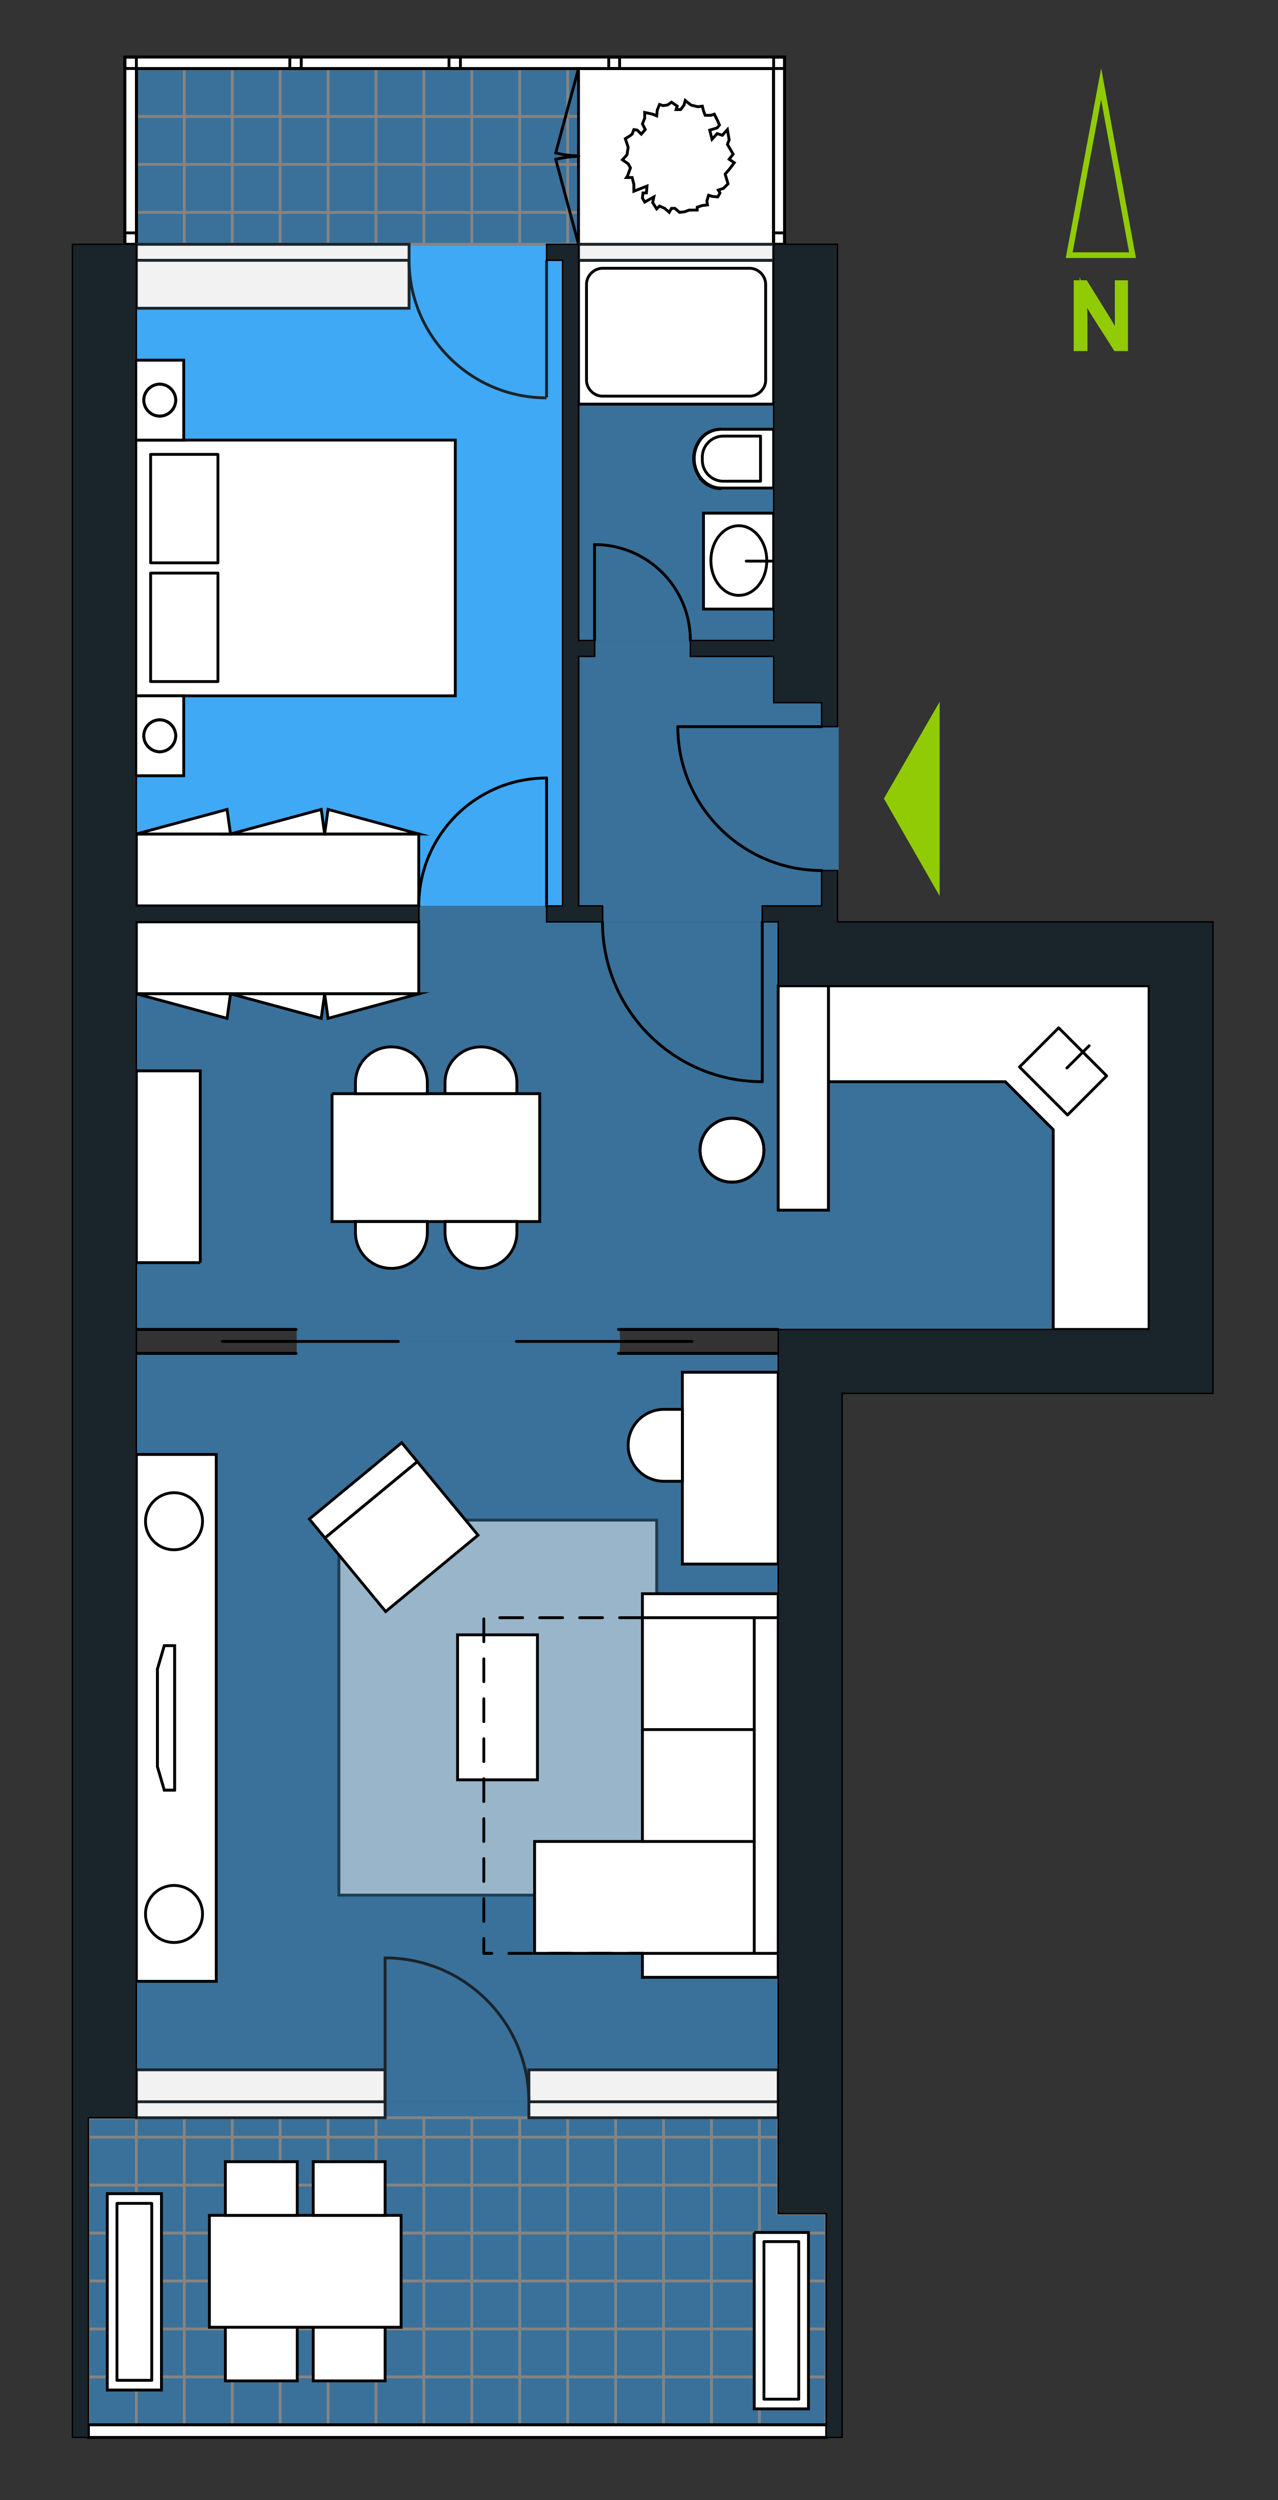 <?xml version="1.0" encoding="utf-8"?>
<!-- Generator: Adobe Illustrator 17.1.0, SVG Export Plug-In . SVG Version: 6.00 Build 0)  -->
<!DOCTYPE svg PUBLIC "-//W3C//DTD SVG 1.1//EN" "http://www.w3.org/Graphics/SVG/1.1/DTD/svg11.dtd">
<svg version="1.1" xmlns="http://www.w3.org/2000/svg" xmlns:xlink="http://www.w3.org/1999/xlink" x="0px" y="0px"
	 viewBox="0 0 224 438" enable-background="new 0 0 224 438" xml:space="preserve">
<rect x="0" y="0" width="224" height="438" fill="#333333" stroke="none"/>
<g id="siva_podloga" display="none">
	<polygon display="inline" fill-rule="evenodd" clip-rule="evenodd" fill="#848484" points="12.7,427 12.7,42.8 21.9,42.8 21.9,10 
		137.5,10 137.5,42.8 146.8,42.8 146.8,161.5 212.6,161.5 212.6,244.1 147.6,244.1 146.8,427 	"/>
</g>
<g id="ulaz_i_sjever">
	<g id="LWPOLYLINE_38_">
		<polygon fill="#91CB05" stroke="#91CB05" stroke-miterlimit="10" points="164.2,124.8 155.5,139.9 164.2,155.1 		"/>
	</g>
	<g>
		<g id="LWPOLYLINE_45_">
			<polygon fill="none" stroke="#91CB05" stroke-miterlimit="10" points="198.5,44.7 193,14.7 187.4,44.7 			"/>
		</g>
		<g>
			<path fill="#91CB05" stroke="#91CB05" stroke-miterlimit="10" d="M197.2,49.6V61h-1.6l-3.7-5.8c-0.8-1.3-1.5-2.5-2-3.7l0,0
				c0.1,1.5,0.2,2.9,0.2,4.7V61h-1.4V49.6h1.5l3.6,5.8c0.8,1.3,1.6,2.6,2.1,3.8l0.1,0c-0.1-1.4-0.1-2.8-0.1-4.7v-4.9H197.2z"/>
		</g>
	</g>
</g>
<g id="enterance1-h_1_" opacity="0.53">
	<polygon fill-rule="evenodd" clip-rule="evenodd" fill="#3FA9F5" points="101.6,158.7 101.6,115 104.4,115 104.4,112.2 
		121.2,112.2 121.2,115 135.8,115 135.8,123.1 144.2,123.1 144.2,127.3 147,127.3 147,152.5 144.2,152.5 144.2,158.7 133.8,158.7 
		133.8,161.5 105.8,161.5 105.8,158.7 	"/>
</g>
<g id="kitchen1-h" opacity="0.53">
	<polygon fill-rule="evenodd" clip-rule="evenodd" fill="#3FA9F5" points="96,161.5 136.6,161.5 136.6,172.7 201.6,172.7 
		201.6,232.9 136.6,232.9 108.6,232.9 108.7,235 52,235 52,232.9 24,232.9 24,161.5 73.6,161.5 73.6,158.7 96,158.7 	"/>
</g>
<g id="corridor1-h" opacity="0.53">
</g>
<g id="room1-h">
	<polygon fill-rule="evenodd" clip-rule="evenodd" fill="#3FA9F5" points="24,158.7 24,54 71.9,54 71.9,42.8 96,42.8 96,45.6 
		98.8,45.6 98.8,158.7 	"/>
</g>
<g id="bathroom1-h" opacity="0.53">
	<rect x="101.6" y="45.6" fill-rule="evenodd" clip-rule="evenodd" fill="#3FA9F5" width="34.2" height="66.6"/>
</g>
<g id="livingroom1-h" opacity="0.53">
	<polygon fill-rule="evenodd" clip-rule="evenodd" fill="#3FA9F5" points="24,237.1 24,362.6 67.7,362.6 67.7,368.2 92.9,368.2 
		92.9,362.6 136.6,362.6 136.6,237.1 108.6,237.1 108.7,235 52,235 52,237.1 	"/>
</g>
<g id="balcony1-h" opacity="0.53">
	<rect x="24" y="12" fill-rule="evenodd" clip-rule="evenodd" fill="#3FA9F5" width="111.7" height="30.8"/>
</g>
<g id="diningroom1-h" opacity="0.53">
</g>
<g id="terrace1-h" opacity="0.53">
	<polygon fill-rule="evenodd" clip-rule="evenodd" fill="#3FA9F5" points="136.6,371 136.6,387.8 144.8,387.8 144.8,424.8 
		15.6,424.8 15.6,371 67.7,371 67.7,368.2 92.9,368.2 92.9,371 	"/>
</g>
<g id="bathroom2-h" opacity="0.53">
</g>
<g id="room2-h" opacity="0.53">
</g>
<g id="workroom1-h" opacity="0.53">
</g>
<g id="tepih" opacity="0.48">
	<rect x="59.4" y="266.3" fill="#FFFFFF" stroke="#000000" stroke-width="0.5" stroke-miterlimit="10" width="55.7" height="65.7"/>
</g>
<g id="plocice">
	<g id="LWPOLYLINE_831_">
		
			<polygon fill="none" stroke="#848484" stroke-width="0.5" stroke-linecap="round" stroke-linejoin="round" stroke-miterlimit="10" points="
			15.5,371 15.5,424.8 144.8,424.8 144.8,387.8 136.4,387.8 136.4,371 		"/>
	</g>
	<g id="LWPOLYLINE_830_">
		
			<rect x="23.9" y="12" fill="none" stroke="#848484" stroke-width="0.5" stroke-linecap="round" stroke-linejoin="round" stroke-miterlimit="10" width="111.7" height="30.8"/>
	</g>
	<g id="LINE_566_">
		
			<line fill="none" stroke="#848484" stroke-width="0.5" stroke-linecap="round" stroke-linejoin="round" stroke-miterlimit="10" x1="23.9" y1="12" x2="23.9" y2="42.8"/>
	</g>
	<g id="LINE_565_">
		
			<line fill="none" stroke="#848484" stroke-width="0.5" stroke-linecap="round" stroke-linejoin="round" stroke-miterlimit="10" x1="32.3" y1="12" x2="32.3" y2="42.8"/>
	</g>
	<g id="LINE_564_">
		
			<line fill="none" stroke="#848484" stroke-width="0.5" stroke-linecap="round" stroke-linejoin="round" stroke-miterlimit="10" x1="40.7" y1="12" x2="40.7" y2="42.8"/>
	</g>
	<g id="LINE_563_">
		
			<line fill="none" stroke="#848484" stroke-width="0.5" stroke-linecap="round" stroke-linejoin="round" stroke-miterlimit="10" x1="49.1" y1="12" x2="49.1" y2="42.8"/>
	</g>
	<g id="LINE_562_">
		
			<line fill="none" stroke="#848484" stroke-width="0.5" stroke-linecap="round" stroke-linejoin="round" stroke-miterlimit="10" x1="57.5" y1="12" x2="57.5" y2="42.8"/>
	</g>
	<g id="LINE_561_">
		
			<line fill="none" stroke="#848484" stroke-width="0.5" stroke-linecap="round" stroke-linejoin="round" stroke-miterlimit="10" x1="65.9" y1="12" x2="65.9" y2="42.8"/>
	</g>
	<g id="LINE_560_">
		
			<line fill="none" stroke="#848484" stroke-width="0.5" stroke-linecap="round" stroke-linejoin="round" stroke-miterlimit="10" x1="74.3" y1="12" x2="74.3" y2="42.8"/>
	</g>
	<g id="LINE_559_">
		
			<line fill="none" stroke="#848484" stroke-width="0.5" stroke-linecap="round" stroke-linejoin="round" stroke-miterlimit="10" x1="82.7" y1="12" x2="82.7" y2="42.8"/>
	</g>
	<g id="LINE_558_">
		
			<line fill="none" stroke="#848484" stroke-width="0.5" stroke-linecap="round" stroke-linejoin="round" stroke-miterlimit="10" x1="91.1" y1="12" x2="91.1" y2="42.8"/>
	</g>
	<g id="LINE_557_">
		
			<line fill="none" stroke="#848484" stroke-width="0.5" stroke-linecap="round" stroke-linejoin="round" stroke-miterlimit="10" x1="99.5" y1="12" x2="99.5" y2="42.8"/>
	</g>
	<g id="LINE_556_">
		
			<line fill="none" stroke="#848484" stroke-width="0.5" stroke-linecap="round" stroke-linejoin="round" stroke-miterlimit="10" x1="107.9" y1="12" x2="107.9" y2="42.8"/>
	</g>
	<g id="LINE_555_">
		
			<line fill="none" stroke="#848484" stroke-width="0.5" stroke-linecap="round" stroke-linejoin="round" stroke-miterlimit="10" x1="116.3" y1="12" x2="116.3" y2="42.8"/>
	</g>
	<g id="LINE_554_">
		
			<line fill="none" stroke="#848484" stroke-width="0.5" stroke-linecap="round" stroke-linejoin="round" stroke-miterlimit="10" x1="124.7" y1="12" x2="124.7" y2="42.8"/>
	</g>
	<g id="LINE_553_">
		
			<line fill="none" stroke="#848484" stroke-width="0.5" stroke-linecap="round" stroke-linejoin="round" stroke-miterlimit="10" x1="133.1" y1="12" x2="133.1" y2="42.8"/>
	</g>
	<g id="LINE_552_">
		
			<line fill="none" stroke="#848484" stroke-width="0.5" stroke-linecap="round" stroke-linejoin="round" stroke-miterlimit="10" x1="23.9" y1="20.4" x2="135.6" y2="20.4"/>
	</g>
	<g id="LINE_551_">
		
			<line fill="none" stroke="#848484" stroke-width="0.5" stroke-linecap="round" stroke-linejoin="round" stroke-miterlimit="10" x1="23.9" y1="28.8" x2="135.6" y2="28.8"/>
	</g>
	<g id="LINE_550_">
		
			<line fill="none" stroke="#848484" stroke-width="0.5" stroke-linecap="round" stroke-linejoin="round" stroke-miterlimit="10" x1="23.9" y1="37.2" x2="135.6" y2="37.2"/>
	</g>
	<g id="LINE_549_">
		
			<line fill="none" stroke="#848484" stroke-width="0.5" stroke-linecap="round" stroke-linejoin="round" stroke-miterlimit="10" x1="15.5" y1="374.4" x2="136.4" y2="374.4"/>
	</g>
	<g id="LINE_548_">
		
			<line fill="none" stroke="#848484" stroke-width="0.5" stroke-linecap="round" stroke-linejoin="round" stroke-miterlimit="10" x1="15.5" y1="382.8" x2="136.4" y2="382.8"/>
	</g>
	<g id="LINE_547_">
		
			<line fill="none" stroke="#848484" stroke-width="0.5" stroke-linecap="round" stroke-linejoin="round" stroke-miterlimit="10" x1="15.5" y1="391.2" x2="144.8" y2="391.2"/>
	</g>
	<g id="LINE_546_">
		
			<line fill="none" stroke="#848484" stroke-width="0.5" stroke-linecap="round" stroke-linejoin="round" stroke-miterlimit="10" x1="15.5" y1="399.6" x2="144.8" y2="399.6"/>
	</g>
	<g id="LINE_545_">
		
			<line fill="none" stroke="#848484" stroke-width="0.5" stroke-linecap="round" stroke-linejoin="round" stroke-miterlimit="10" x1="15.5" y1="408" x2="144.8" y2="408"/>
	</g>
	<g id="LINE_544_">
		
			<line fill="none" stroke="#848484" stroke-width="0.5" stroke-linecap="round" stroke-linejoin="round" stroke-miterlimit="10" x1="15.5" y1="416.4" x2="144.8" y2="416.4"/>
	</g>
	<g id="LINE_543_">
		
			<line fill="none" stroke="#848484" stroke-width="0.5" stroke-linecap="round" stroke-linejoin="round" stroke-miterlimit="10" x1="133.1" y1="371" x2="133.1" y2="424.8"/>
	</g>
	<g id="LINE_542_">
		
			<line fill="none" stroke="#848484" stroke-width="0.5" stroke-linecap="round" stroke-linejoin="round" stroke-miterlimit="10" x1="124.7" y1="371" x2="124.7" y2="424.8"/>
	</g>
	<g id="LINE_541_">
		
			<line fill="none" stroke="#848484" stroke-width="0.5" stroke-linecap="round" stroke-linejoin="round" stroke-miterlimit="10" x1="107.9" y1="371" x2="107.9" y2="424.8"/>
	</g>
	<g id="LINE_540_">
		
			<line fill="none" stroke="#848484" stroke-width="0.5" stroke-linecap="round" stroke-linejoin="round" stroke-miterlimit="10" x1="99.5" y1="371" x2="99.5" y2="424.8"/>
	</g>
	<g id="LINE_539_">
		
			<line fill="none" stroke="#848484" stroke-width="0.5" stroke-linecap="round" stroke-linejoin="round" stroke-miterlimit="10" x1="91.1" y1="371" x2="91.1" y2="424.8"/>
	</g>
	<g id="LINE_538_">
		
			<line fill="none" stroke="#848484" stroke-width="0.5" stroke-linecap="round" stroke-linejoin="round" stroke-miterlimit="10" x1="74.3" y1="371" x2="74.3" y2="424.8"/>
	</g>
	<g id="LINE_537_">
		
			<line fill="none" stroke="#848484" stroke-width="0.5" stroke-linecap="round" stroke-linejoin="round" stroke-miterlimit="10" x1="82.7" y1="371" x2="82.7" y2="424.8"/>
	</g>
	<g id="LINE_536_">
		
			<line fill="none" stroke="#848484" stroke-width="0.5" stroke-linecap="round" stroke-linejoin="round" stroke-miterlimit="10" x1="116.3" y1="371" x2="116.3" y2="424.8"/>
	</g>
	<g id="LINE_535_">
		
			<line fill="none" stroke="#848484" stroke-width="0.5" stroke-linecap="round" stroke-linejoin="round" stroke-miterlimit="10" x1="57.5" y1="371" x2="57.5" y2="424.8"/>
	</g>
	<g id="LINE_534_">
		
			<line fill="none" stroke="#848484" stroke-width="0.5" stroke-linecap="round" stroke-linejoin="round" stroke-miterlimit="10" x1="65.9" y1="371" x2="65.9" y2="424.8"/>
	</g>
	<g id="LINE_533_">
		
			<line fill="none" stroke="#848484" stroke-width="0.5" stroke-linecap="round" stroke-linejoin="round" stroke-miterlimit="10" x1="49.1" y1="371" x2="49.1" y2="424.8"/>
	</g>
	<g id="LINE_532_">
		
			<line fill="none" stroke="#848484" stroke-width="0.5" stroke-linecap="round" stroke-linejoin="round" stroke-miterlimit="10" x1="40.7" y1="371" x2="40.7" y2="424.8"/>
	</g>
	<g id="LINE_531_">
		
			<line fill="none" stroke="#848484" stroke-width="0.5" stroke-linecap="round" stroke-linejoin="round" stroke-miterlimit="10" x1="32.3" y1="371" x2="32.3" y2="424.8"/>
	</g>
	<g id="LINE_530_">
		
			<line fill="none" stroke="#848484" stroke-width="0.5" stroke-linecap="round" stroke-linejoin="round" stroke-miterlimit="10" x1="23.9" y1="371" x2="23.9" y2="424.8"/>
	</g>
</g>
<g id="namjestaj">
	<rect x="18.8" y="384.3" fill="#FFFFFF" stroke="#000000" stroke-width="0.5" stroke-miterlimit="10" width="9.5" height="34.4"/>
	<polyline fill="#FFFFFF" stroke="#000000" stroke-width="0.5" stroke-miterlimit="10" points="132.2,391.1 132.2,422 141.7,422 
		141.7,391.1 132.2,391.1 	"/>
	<rect x="123.3" y="89.9" fill="#FFFFFF" stroke="#000000" stroke-width="0.5" stroke-miterlimit="10" width="12.3" height="16.8"/>
	<polyline fill="#FFFFFF" stroke="#000000" stroke-width="0.5" stroke-miterlimit="10" points="135.6,12 101.4,12 101.4,42.8 
		135.6,42.8 135.6,12 	"/>
	<polyline fill="#FFFFFF" stroke="#000000" stroke-width="0.5" stroke-miterlimit="10" points="144.8,424.8 15.5,424.8 15.5,427 
		144.8,427 144.8,424.8 	"/>
	<rect x="15.5" y="424.8" fill="#FFFFFF" stroke="#000000" stroke-width="0.5" stroke-miterlimit="10" width="129.4" height="2.2"/>
	<polygon fill="#FFFFFF" stroke="#000000" stroke-width="0.5" stroke-miterlimit="10" points="137.5,42.8 137.5,10 21.9,10 
		21.9,42.8 23.9,42.8 23.9,12 135.6,12 135.6,42.8 	"/>
	<polyline fill="#FFFFFF" stroke="#000000" stroke-width="0.5" stroke-miterlimit="10" points="137.5,42.8 137.5,10 21.9,10 
		21.9,42.8 23.9,42.8 23.9,12 135.6,12 135.6,42.8 137.5,42.8 	"/>
	<polygon fill="#FFFFFF" stroke="#000000" stroke-width="0.5" stroke-miterlimit="10" points="137.5,42.8 137.5,10 21.9,10 
		21.9,42.8 23.9,42.8 23.9,12 135.6,12 135.6,42.8 	"/>
	<rect x="101.4" y="45.6" fill="#FFFFFF" stroke="#000000" stroke-width="0.5" stroke-miterlimit="10" width="34.2" height="25.2"/>
	<polygon fill="#FFFFFF" stroke="#000000" stroke-width="0.5" stroke-miterlimit="10" points="201.4,232.9 201.4,172.7 145.2,172.7 
		145.2,189.5 176.2,189.5 184.6,197.9 184.6,232.9 	"/>
	<polyline fill="#FFFFFF" stroke="#000000" stroke-width="0.5" stroke-miterlimit="10" points="35.1,221.2 35.1,187.6 23.9,187.6 
		23.9,221.2 35.1,221.2 	"/>
	<polyline fill="#FFFFFF" stroke="#000000" stroke-width="0.5" stroke-miterlimit="10" points="23.9,174.1 73.4,174.1 73.4,161.5 
		23.9,161.5 23.9,174.1 	"/>
	<polyline fill="#FFFFFF" stroke="#000000" stroke-width="0.5" stroke-miterlimit="10" points="23.9,146.1 73.4,146.1 73.4,158.7 
		23.9,158.7 23.9,146.1 	"/>
	<path fill="#FFFFFF" stroke="#000000" stroke-width="0.5" stroke-miterlimit="10" d="M135.6,75.2h-9.2c-1.4,0-2.8,0.7-3.6,1.8
		c-1.5,2-1.5,4.7,0,6.7c0.9,1.1,2.2,1.8,3.6,1.8h9.2V75.2z"/>
	<rect x="23.8" y="77.1" fill="#FFFFFF" stroke="#000000" stroke-width="0.5" stroke-miterlimit="10" width="56" height="44.8"/>
	<rect x="23.8" y="121.9" fill="#FFFFFF" stroke="#000000" stroke-width="0.5" stroke-miterlimit="10" width="8.4" height="14"/>
	<circle fill="#FFFFFF" stroke="#000000" stroke-width="0.5" stroke-miterlimit="10" cx="28" cy="128.9" r="2.8"/>
	<rect x="23.8" y="63.1" fill="#FFFFFF" stroke="#000000" stroke-width="0.5" stroke-miterlimit="10" width="8.4" height="14"/>
	<circle fill="#FFFFFF" stroke="#000000" stroke-width="0.5" stroke-miterlimit="10" cx="28" cy="70.1" r="2.8"/>
	<rect x="80.2" y="286.4" fill="#FFFFFF" stroke="#000000" stroke-width="0.5" stroke-miterlimit="10" width="14" height="25.4"/>
	<rect x="23.9" y="254.8" fill="#FFFFFF" stroke="#000000" stroke-width="0.5" stroke-miterlimit="10" width="14" height="92.3"/>
	<circle fill="#FFFFFF" stroke="#000000" stroke-width="0.5" stroke-miterlimit="10" cx="128.3" cy="201.5" r="5.6"/>
	<circle fill="#FFFFFF" stroke="#000000" stroke-width="0.5" stroke-miterlimit="10" cx="30.5" cy="266.5" r="5"/>
	<circle fill="#FFFFFF" stroke="#000000" stroke-width="0.5" stroke-miterlimit="10" cx="30.5" cy="335.3" r="5"/>
	<polygon fill="#FFFFFF" stroke="#000000" stroke-width="0.5" stroke-miterlimit="10" points="112.6,346.4 112.6,342.2 93.7,342.2 
		93.7,322.6 112.6,322.6 112.6,279.2 136.4,279.2 136.4,346.4 	"/>
	<rect x="136.4" y="172.7" fill="#FFFFFF" stroke="#000000" stroke-width="0.5" stroke-miterlimit="10" width="8.8" height="39.3"/>
	<rect x="54.9" y="407.7" fill="#FFFFFF" stroke="#000000" stroke-width="0.5" stroke-miterlimit="10" width="12.6" height="9.4"/>
	<polyline fill="#FFFFFF" stroke="#000000" stroke-width="0.5" stroke-miterlimit="10" points="39.5,407.7 39.5,417.1 52.1,417.1 
		52.1,407.7 39.5,407.7 	"/>
	<polygon fill="#FFFFFF" stroke="#000000" stroke-width="0.5" stroke-miterlimit="10" points="39.5,388.1 36.7,388.1 36.7,407.7 
		39.5,407.7 52.1,407.7 54.9,407.7 67.5,407.7 70.3,407.7 70.3,388.1 67.5,388.1 54.9,388.1 52.1,388.1 	"/>
	<rect x="39.5" y="378.7" fill="#FFFFFF" stroke="#000000" stroke-width="0.5" stroke-miterlimit="10" width="12.6" height="9.4"/>
	<rect x="54.9" y="378.7" fill="#FFFFFF" stroke="#000000" stroke-width="0.5" stroke-miterlimit="10" width="12.6" height="9.4"/>
	<path fill="#FFFFFF" stroke="#000000" stroke-width="0.5" stroke-miterlimit="10" d="M90.6,189.7v1.9H78v-1.9
		c0-3.5,2.8-6.3,6.3-6.3S90.6,186.2,90.6,189.7z"/>
	<polyline fill="#FFFFFF" stroke="#000000" stroke-width="0.5" stroke-miterlimit="10" points="58.2,191.6 58.2,214 94.6,214 
		94.6,191.6 58.2,191.6 	"/>
	<polygon fill="#FFFFFF" stroke="#000000" stroke-width="0.5" stroke-miterlimit="10" points="30.6,313.6 30.6,288.3 28.8,288.3 
		27.6,292.4 27.6,309.5 28.8,313.6 	"/>
	<polyline fill="#FFFFFF" stroke="#000000" stroke-width="0.5" stroke-miterlimit="10" points="30.6,313.6 30.6,288.3 28.8,288.3 
		27.6,292.4 27.6,309.5 28.8,313.6 30.6,313.6 	"/>
	<path fill="#FFFFFF" stroke="#000000" stroke-width="0.5" stroke-miterlimit="10" d="M90.6,215.9V214H78v1.9c0,3.5,2.8,6.3,6.3,6.3
		S90.6,219.4,90.6,215.9z"/>
	<path fill="#FFFFFF" stroke="#000000" stroke-width="0.5" stroke-miterlimit="10" d="M62.3,189.7v1.9h12.6v-1.9
		c0-3.5-2.8-6.3-6.3-6.3S62.3,186.2,62.3,189.7z"/>
	<path fill="#FFFFFF" stroke="#000000" stroke-width="0.5" stroke-miterlimit="10" d="M62.3,215.9V214h12.6v1.9
		c0,3.5-2.8,6.3-6.3,6.3S62.3,219.4,62.3,215.9z"/>
	<polyline fill="#FFFFFF" stroke="#000000" stroke-width="0.5" stroke-miterlimit="10" points="23.9,146.1 39.8,141.8 40.4,146.1 
		23.9,146.1 	"/>
	<polygon fill="#FFFFFF" stroke="#000000" stroke-width="0.5" stroke-miterlimit="10" points="40.4,174.1 56.3,178.4 56.9,174.1 	
		"/>
	<polygon fill="#FFFFFF" stroke="#000000" stroke-width="0.5" stroke-miterlimit="10" points="56.9,174.1 57.5,178.4 73.4,174.1 	
		"/>
	<polyline fill="#FFFFFF" stroke="#000000" stroke-width="0.5" stroke-miterlimit="10" points="23.9,174.1 39.8,178.4 40.4,174.1 
		23.9,174.1 	"/>
	<polygon fill="#FFFFFF" stroke="#000000" stroke-width="0.5" stroke-miterlimit="10" points="40.4,146.1 56.3,141.8 56.9,146.1 	
		"/>
	<polygon fill="#FFFFFF" stroke="#000000" stroke-width="0.5" stroke-miterlimit="10" points="56.9,146.1 57.5,141.8 73.4,146.1 	
		"/>
	
		<rect x="61.6" y="250.6" transform="matrix(0.637 0.771 -0.771 0.637 224.383 45.614)" fill="#FFFFFF" stroke="#000000" stroke-width="0.5" stroke-miterlimit="10" width="4.3" height="21"/>
	<polygon fill="#FFFFFF" stroke="#000000" stroke-width="0.5" stroke-miterlimit="10" points="136.4,240.4 119.6,240.4 119.6,246.9 
		119.6,259.5 119.6,274 136.4,274 	"/>
	
		<rect x="62.1" y="258.7" transform="matrix(0.637 0.771 -0.771 0.637 233.048 43.395)" fill="#FFFFFF" stroke="#000000" stroke-width="0.5" stroke-miterlimit="10" width="16.7" height="21"/>
	<path fill="#FFFFFF" stroke="#000000" stroke-width="0.5" stroke-miterlimit="10" d="M119.6,246.9h-3.2c-3.5,0-6.3,2.8-6.3,6.3
		c0,3.5,2.8,6.3,6.3,6.3h3.2V246.9z"/>
	<polygon fill="#FFFFFF" stroke="#000000" stroke-width="0.5" stroke-miterlimit="10" points="127.6,32.2 127.1,30.5 127.8,29.7 
		128.7,28.5 127.8,27.9 128.5,27 127.5,25.3 127.8,24.5 127.5,22.7 126.6,23.7 125.7,23.4 124.8,24.4 124.4,22.8 125.7,22.4 
		126.1,21.9 125.8,21.2 125.2,20 124.6,20.2 123.6,20.2 123.3,19.4 123.1,18.6 122.3,18.7 121.1,18.4 120.1,17.6 119.9,18.4 
		119.3,19.2 118.5,19.2 118.7,18.6 117.7,17.9 117,18.4 116.2,18.5 115.6,18.3 115.2,19.3 115.1,20.3 114.4,20 113,19.7 113,20.7 
		112.6,21.7 113.1,22.7 112.4,23.5 111.7,22.8 111.1,22.7 110.8,23.5 110.4,23.8 109.6,24.3 110.1,25.8 109.9,27.1 109.1,28 
		110.1,28.7 110.5,29.4 110,30.8 109.8,31.1 110.8,31.1 111.1,32.3 111.1,33.5 113.4,32.6 113.3,33.8 112.7,33.8 112.6,34.7 
		113,35.4 114.6,34.5 114.4,35.5 115.1,36.6 115.6,36.1 116.5,36.5 117.3,37.2 117.7,36.5 118.3,36.5 119.1,37.2 120,37.1 
		120.8,36.8 122.2,36.8 122.2,36.3 123.1,36 124,35.9 123.9,35.2 124.2,34.2 124.8,34.4 125.8,34.5 126.2,33.8 125.9,33.3 126.8,33 
			"/>
</g>
<g id="linije">
	<g id="LWPOLYLINE_674_">
		
			<line fill="none" stroke="#000000" stroke-width="0.5" stroke-linecap="round" stroke-linejoin="round" stroke-miterlimit="10" x1="135.6" y1="42.8" x2="137.5" y2="42.8"/>
	</g>
	<g id="LINE_529_">
		
			<line fill="none" stroke="#000000" stroke-width="0.5" stroke-linecap="round" stroke-linejoin="round" stroke-miterlimit="10" x1="104.2" y1="112.2" x2="104.2" y2="95.4"/>
	</g>
	<g id="LINE_528_">
		
			<line fill="none" stroke="#000000" stroke-width="0.5" stroke-linecap="round" stroke-linejoin="round" stroke-miterlimit="10" x1="133.6" y1="161.5" x2="133.6" y2="189.5"/>
	</g>
	<g id="LINE_527_">
		
			<line fill="none" stroke="#000000" stroke-width="0.5" stroke-linecap="round" stroke-linejoin="round" stroke-miterlimit="10" x1="95.8" y1="158.7" x2="95.8" y2="136.3"/>
	</g>
	<g id="LINE_526_">
		
			<line fill="none" stroke="#000000" stroke-width="0.5" stroke-linecap="round" stroke-linejoin="round" stroke-miterlimit="10" x1="144" y1="127.3" x2="118.8" y2="127.3"/>
	</g>
	<g id="ARC_51_">
		
			<path fill="none" stroke="#000000" stroke-width="0.5" stroke-linecap="round" stroke-linejoin="round" stroke-miterlimit="10" d="
			M121,112.2c0-9.3-7.5-16.8-16.8-16.8"/>
	</g>
	<g id="ARC_50_">
		
			<path fill="none" stroke="#000000" stroke-width="0.5" stroke-linecap="round" stroke-linejoin="round" stroke-miterlimit="10" d="
			M105.6,161.5c0,15.5,12.5,28,28,28"/>
	</g>
	<g id="ARC_49_">
		
			<path fill="none" stroke="#000000" stroke-width="0.5" stroke-linecap="round" stroke-linejoin="round" stroke-miterlimit="10" d="
			M95.8,136.3c-12.4,0-22.4,10-22.4,22.4"/>
	</g>
	<g id="ARC_48_">
		
			<path fill="none" stroke="#000000" stroke-width="0.5" stroke-linecap="round" stroke-linejoin="round" stroke-miterlimit="10" d="
			M118.8,127.3c0,13.9,11.3,25.2,25.2,25.2"/>
	</g>
	<g id="ARC_47_">
		
			<path fill="none" stroke="#000000" stroke-width="0.5" stroke-linecap="round" stroke-linejoin="round" stroke-miterlimit="10" d="
			M122.7,83.8c0.9,1.1,2.2,1.8,3.6,1.8"/>
	</g>
	<g id="ARC_46_">
		
			<path fill="none" stroke="#000000" stroke-width="0.5" stroke-linecap="round" stroke-linejoin="round" stroke-miterlimit="10" d="
			M126.3,75.2c-1.4,0-2.8,0.7-3.6,1.8"/>
	</g>
	<g id="ARC_45_">
		
			<path fill="none" stroke="#000000" stroke-width="0.5" stroke-linecap="round" stroke-linejoin="round" stroke-miterlimit="10" d="
			M122.7,77c-1.5,2-1.5,4.7,0,6.7"/>
	</g>
	<g id="ARC_44_">
		
			<path fill="none" stroke="#000000" stroke-width="0.5" stroke-linecap="round" stroke-linejoin="round" stroke-miterlimit="10" d="
			M126.3,75.2c-1.4,0-2.8,0.7-3.6,1.8"/>
	</g>
	<g id="ARC_43_">
		
			<path fill="none" stroke="#000000" stroke-width="0.5" stroke-linecap="round" stroke-linejoin="round" stroke-miterlimit="10" d="
			M122.7,77c-0.7,1-1.1,2.1-1.1,3.4"/>
	</g>
	<g id="ARC_42_">
		
			<path fill="none" stroke="#000000" stroke-width="0.5" stroke-linecap="round" stroke-linejoin="round" stroke-miterlimit="10" d="
			M128.3,207.1c3.1,0,5.6-2.5,5.6-5.6c0-3.1-2.5-5.6-5.6-5.6"/>
	</g>
	<g id="ARC_41_">
		
			<path fill="none" stroke="#000000" stroke-width="0.5" stroke-linecap="round" stroke-linejoin="round" stroke-miterlimit="10" d="
			M128.3,195.9c-3.1,0-5.6,2.5-5.6,5.6c0,3.1,2.5,5.6,5.6,5.6"/>
	</g>
	<g id="ARC_40_">
		
			<path fill="none" stroke="#000000" stroke-width="0.5" stroke-linecap="round" stroke-linejoin="round" stroke-miterlimit="10" d="
			M101.4,27.4c-1.3,0-2.7,0.2-4,0.5"/>
	</g>
	<g id="ARC_39_">
		
			<path fill="none" stroke="#000000" stroke-width="0.5" stroke-linecap="round" stroke-linejoin="round" stroke-miterlimit="10" d="
			M97.4,26.8c1.3,0.3,2.6,0.5,4,0.5"/>
	</g>
	<g id="ARC_38_">
		
			<path fill="none" stroke="#000000" stroke-width="0.5" stroke-linecap="round" stroke-linejoin="round" stroke-miterlimit="10" d="
			M28,131.7c1.5,0,2.8-1.3,2.8-2.8c0-1.5-1.3-2.8-2.8-2.8"/>
	</g>
	<g id="ARC_37_">
		
			<path fill="none" stroke="#000000" stroke-width="0.5" stroke-linecap="round" stroke-linejoin="round" stroke-miterlimit="10" d="
			M28,126.1c-1.5,0-2.8,1.3-2.8,2.8c0,1.5,1.3,2.8,2.8,2.8"/>
	</g>
	<g id="ARC_36_">
		
			<path fill="none" stroke="#000000" stroke-width="0.5" stroke-linecap="round" stroke-linejoin="round" stroke-miterlimit="10" d="
			M28,72.9c1.5,0,2.8-1.3,2.8-2.8c0-1.5-1.3-2.8-2.8-2.8"/>
	</g>
	<g id="ARC_35_">
		
			<path fill="none" stroke="#000000" stroke-width="0.5" stroke-linecap="round" stroke-linejoin="round" stroke-miterlimit="10" d="
			M28,67.3c-1.5,0-2.8,1.3-2.8,2.8c0,1.5,1.3,2.8,2.8,2.8"/>
	</g>
	<g id="LINE_525_">
		
			<line fill="none" stroke="#000000" stroke-width="0.5" stroke-linecap="round" stroke-linejoin="round" stroke-miterlimit="10" x1="190.9" y1="183.2" x2="187" y2="187.1"/>
	</g>
	<g id="LINE_524_">
		
			<line fill="none" stroke="#000000" stroke-width="0.5" stroke-linecap="round" stroke-linejoin="round" stroke-miterlimit="10" x1="130.8" y1="98.3" x2="135.2" y2="98.3"/>
	</g>
	<g id="LINE_523_">
		
			<line fill="none" stroke="#000000" stroke-width="0.5" stroke-linecap="round" stroke-linejoin="round" stroke-miterlimit="10" x1="97.4" y1="26.8" x2="101.4" y2="12"/>
	</g>
	<g id="LINE_522_">
		
			<line fill="none" stroke="#000000" stroke-width="0.5" stroke-linecap="round" stroke-linejoin="round" stroke-miterlimit="10" x1="97.4" y1="27.9" x2="101.4" y2="42.8"/>
	</g>
	<g id="LWPOLYLINE_671_">
		
			<rect x="133.9" y="392.7" fill="none" stroke="#000000" stroke-width="0.5" stroke-linecap="round" stroke-linejoin="round" stroke-miterlimit="10" width="6.1" height="27.6"/>
	</g>
	<g id="LWPOLYLINE_670_">
		
			<rect x="20.5" y="386" fill="none" stroke="#000000" stroke-width="0.5" stroke-linecap="round" stroke-linejoin="round" stroke-miterlimit="10" width="6.1" height="31"/>
	</g>
	<g id="LWPOLYLINE_669_">
		
			<line fill="none" stroke="#000000" stroke-width="0.5" stroke-linecap="round" stroke-linejoin="round" stroke-miterlimit="10" x1="108.4" y1="232.9" x2="136.4" y2="232.9"/>
	</g>
	<g id="LWPOLYLINE_642_">
		
			<line fill="none" stroke="#000000" stroke-width="0.5" stroke-linecap="round" stroke-linejoin="round" stroke-miterlimit="10" x1="136.4" y1="237.1" x2="108.4" y2="237.1"/>
	</g>
	<g id="LWPOLYLINE_641_">
		
			<line fill="none" stroke="#000000" stroke-width="0.5" stroke-linecap="round" stroke-linejoin="round" stroke-miterlimit="10" x1="90.5" y1="235" x2="121.3" y2="235"/>
	</g>
	<g id="LWPOLYLINE_640_">
		
			<line fill="none" stroke="#000000" stroke-width="0.5" stroke-linecap="round" stroke-linejoin="round" stroke-miterlimit="10" x1="51.9" y1="232.9" x2="23.9" y2="232.9"/>
	</g>
	<g id="LWPOLYLINE_637_">
		
			<line fill="none" stroke="#000000" stroke-width="0.5" stroke-linecap="round" stroke-linejoin="round" stroke-miterlimit="10" x1="23.9" y1="237.1" x2="51.9" y2="237.1"/>
	</g>
	<g id="LWPOLYLINE_636_">
		
			<line fill="none" stroke="#000000" stroke-width="0.5" stroke-linecap="round" stroke-linejoin="round" stroke-miterlimit="10" x1="52.8" y1="12" x2="52.8" y2="10"/>
	</g>
	<g id="LWPOLYLINE_599_">
		
			<line fill="none" stroke="#000000" stroke-width="0.5" stroke-linecap="round" stroke-linejoin="round" stroke-miterlimit="10" x1="52.8" y1="10" x2="50.8" y2="10"/>
	</g>
	<g id="LWPOLYLINE_580_">
		
			<line fill="none" stroke="#000000" stroke-width="0.5" stroke-linecap="round" stroke-linejoin="round" stroke-miterlimit="10" x1="50.8" y1="10" x2="50.8" y2="12"/>
	</g>
	<g id="LWPOLYLINE_579_">
		
			<line fill="none" stroke="#000000" stroke-width="0.5" stroke-linecap="round" stroke-linejoin="round" stroke-miterlimit="10" x1="50.8" y1="12" x2="52.8" y2="12"/>
	</g>
	<g id="LWPOLYLINE_574_">
		
			<line fill="none" stroke="#000000" stroke-width="0.5" stroke-linecap="round" stroke-linejoin="round" stroke-miterlimit="10" x1="23.9" y1="12" x2="23.9" y2="10"/>
	</g>
	<g id="LWPOLYLINE_573_">
		
			<line fill="none" stroke="#000000" stroke-width="0.5" stroke-linecap="round" stroke-linejoin="round" stroke-miterlimit="10" x1="23.9" y1="10" x2="21.9" y2="10"/>
	</g>
	<g id="LWPOLYLINE_464_">
		
			<line fill="none" stroke="#000000" stroke-width="0.5" stroke-linecap="round" stroke-linejoin="round" stroke-miterlimit="10" x1="21.9" y1="10" x2="21.9" y2="12"/>
	</g>
	<g id="LWPOLYLINE_463_">
		
			<line fill="none" stroke="#000000" stroke-width="0.5" stroke-linecap="round" stroke-linejoin="round" stroke-miterlimit="10" x1="21.9" y1="12" x2="23.9" y2="12"/>
	</g>
	<g id="LWPOLYLINE_462_">
		
			<line fill="none" stroke="#000000" stroke-width="0.5" stroke-linecap="round" stroke-linejoin="round" stroke-miterlimit="10" x1="23.9" y1="42.8" x2="23.9" y2="40.8"/>
	</g>
	<g id="LWPOLYLINE_461_">
		
			<line fill="none" stroke="#000000" stroke-width="0.5" stroke-linecap="round" stroke-linejoin="round" stroke-miterlimit="10" x1="23.9" y1="40.8" x2="21.9" y2="40.8"/>
	</g>
	<g id="LWPOLYLINE_460_">
		
			<line fill="none" stroke="#000000" stroke-width="0.5" stroke-linecap="round" stroke-linejoin="round" stroke-miterlimit="10" x1="21.9" y1="40.8" x2="21.9" y2="42.8"/>
	</g>
	<g id="LWPOLYLINE_442_">
		
			<line fill="none" stroke="#000000" stroke-width="0.5" stroke-linecap="round" stroke-linejoin="round" stroke-miterlimit="10" x1="21.9" y1="42.8" x2="23.9" y2="42.8"/>
	</g>
	<g id="LWPOLYLINE_345_">
		
			<line fill="none" stroke="#000000" stroke-width="0.5" stroke-linecap="round" stroke-linejoin="round" stroke-miterlimit="10" x1="137.5" y1="12" x2="137.5" y2="10"/>
	</g>
	<g id="LWPOLYLINE_334_">
		
			<line fill="none" stroke="#000000" stroke-width="0.5" stroke-linecap="round" stroke-linejoin="round" stroke-miterlimit="10" x1="137.5" y1="10" x2="135.6" y2="10"/>
	</g>
	<g id="LWPOLYLINE_202_">
		
			<line fill="none" stroke="#000000" stroke-width="0.5" stroke-linecap="round" stroke-linejoin="round" stroke-miterlimit="10" x1="135.6" y1="10" x2="135.6" y2="12"/>
	</g>
	<g id="LWPOLYLINE_201_">
		
			<line fill="none" stroke="#000000" stroke-width="0.5" stroke-linecap="round" stroke-linejoin="round" stroke-miterlimit="10" x1="135.6" y1="12" x2="137.5" y2="12"/>
	</g>
	<g id="LWPOLYLINE_200_">
		
			<line fill="none" stroke="#000000" stroke-width="0.5" stroke-linecap="round" stroke-linejoin="round" stroke-miterlimit="10" x1="137.5" y1="42.8" x2="137.5" y2="40.8"/>
	</g>
	<g id="LWPOLYLINE_199_">
		
			<line fill="none" stroke="#000000" stroke-width="0.5" stroke-linecap="round" stroke-linejoin="round" stroke-miterlimit="10" x1="137.5" y1="40.8" x2="135.6" y2="40.8"/>
	</g>
	<g id="LWPOLYLINE_197_">
		
			<line fill="none" stroke="#000000" stroke-width="0.5" stroke-linecap="round" stroke-linejoin="round" stroke-miterlimit="10" x1="135.6" y1="40.8" x2="135.6" y2="42.8"/>
	</g>
	<g id="LWPOLYLINE_196_">
		
			<line fill="none" stroke="#000000" stroke-width="0.5" stroke-linecap="round" stroke-linejoin="round" stroke-miterlimit="10" x1="135.6" y1="42.8" x2="137.5" y2="42.8"/>
	</g>
	<g id="LWPOLYLINE_194_">
		
			<line fill="none" stroke="#000000" stroke-width="0.5" stroke-linecap="round" stroke-linejoin="round" stroke-miterlimit="10" x1="108.6" y1="12" x2="108.6" y2="10"/>
	</g>
	<g id="LWPOLYLINE_193_">
		
			<line fill="none" stroke="#000000" stroke-width="0.5" stroke-linecap="round" stroke-linejoin="round" stroke-miterlimit="10" x1="108.6" y1="10" x2="106.7" y2="10"/>
	</g>
	<g id="LWPOLYLINE_192_">
		
			<line fill="none" stroke="#000000" stroke-width="0.5" stroke-linecap="round" stroke-linejoin="round" stroke-miterlimit="10" x1="106.7" y1="10" x2="106.7" y2="12"/>
	</g>
	<g id="LWPOLYLINE_191_">
		
			<line fill="none" stroke="#000000" stroke-width="0.5" stroke-linecap="round" stroke-linejoin="round" stroke-miterlimit="10" x1="106.7" y1="12" x2="108.6" y2="12"/>
	</g>
	<g id="LWPOLYLINE_190_">
		
			<line fill="none" stroke="#000000" stroke-width="0.5" stroke-linecap="round" stroke-linejoin="round" stroke-miterlimit="10" x1="80.7" y1="12" x2="80.7" y2="10"/>
	</g>
	<g id="LWPOLYLINE_189_">
		
			<line fill="none" stroke="#000000" stroke-width="0.5" stroke-linecap="round" stroke-linejoin="round" stroke-miterlimit="10" x1="80.7" y1="10" x2="78.7" y2="10"/>
	</g>
	<g id="LWPOLYLINE_188_">
		
			<line fill="none" stroke="#000000" stroke-width="0.5" stroke-linecap="round" stroke-linejoin="round" stroke-miterlimit="10" x1="78.7" y1="10" x2="78.7" y2="12"/>
	</g>
	<g id="LWPOLYLINE_187_">
		
			<line fill="none" stroke="#000000" stroke-width="0.5" stroke-linecap="round" stroke-linejoin="round" stroke-miterlimit="10" x1="78.7" y1="12" x2="80.7" y2="12"/>
	</g>
	<g id="LWPOLYLINE_186_">
		
			<path fill="none" stroke="#000000" stroke-width="0.5" stroke-linecap="round" stroke-linejoin="round" stroke-miterlimit="10" d="
			M102.8,66.6c0,1.5,1.3,2.8,2.8,2.8h16.6h9.2c1.5,0,2.8-1.3,2.8-2.8V49.8c0-1.5-1.3-2.8-2.8-2.8h-25.8c-1.5,0-2.8,1.3-2.8,2.8V66.6
			z"/>
	</g>
	<g id="LWPOLYLINE_185_">
		
			<line fill="none" stroke="#000000" stroke-width="0.5" stroke-linecap="round" stroke-linejoin="round" stroke-miterlimit="10" x1="69.8" y1="235" x2="39" y2="235"/>
	</g>
	<g id="LWPOLYLINE_170_">
		
			<rect x="180.5" y="182.8" transform="matrix(-0.707 -0.707 0.707 -0.707 185.482 452.188)" fill="none" stroke="#000000" stroke-width="0.5" stroke-linecap="round" stroke-linejoin="round" stroke-miterlimit="10" width="11.9" height="9.7"/>
	</g>
	<g id="LWPOLYLINE_169_">
		
			<polyline fill="none" stroke="#000000" stroke-width="0.5" stroke-linecap="round" stroke-linejoin="round" stroke-miterlimit="10" stroke-dasharray="4,3" points="
			112.6,283.4 84.8,283.4 84.8,342.2 112.6,342.2 		"/>
	</g>
	<g id="ELLIPSE_3_">
		
			<path fill="none" stroke="#000000" stroke-width="0.5" stroke-linecap="round" stroke-linejoin="round" stroke-miterlimit="10" d="
			M129.5,92.1c-2.7,0-4.9,2.7-4.9,6.1c0,3.4,2.2,6.1,4.9,6.1c2.7,0,4.9-2.7,4.9-6.1C134.4,94.9,132.2,92.1,129.5,92.1L129.5,92.1z"
			/>
	</g>
	<g id="LINE_521_">
		
			<line fill="none" stroke="#000000" stroke-width="0.5" stroke-linecap="round" stroke-linejoin="round" stroke-miterlimit="10" x1="112.6" y1="342.2" x2="136.4" y2="342.2"/>
	</g>
	<g id="LINE_489_">
		
			<line fill="none" stroke="#000000" stroke-width="0.5" stroke-linecap="round" stroke-linejoin="round" stroke-miterlimit="10" x1="112.6" y1="283.4" x2="136.4" y2="283.4"/>
	</g>
	<g id="LINE_488_">
		
			<line fill="none" stroke="#000000" stroke-width="0.5" stroke-linecap="round" stroke-linejoin="round" stroke-miterlimit="10" x1="132.2" y1="342.2" x2="132.2" y2="283.4"/>
	</g>
	<g id="LINE_487_">
		
			<line fill="none" stroke="#000000" stroke-width="0.5" stroke-linecap="round" stroke-linejoin="round" stroke-miterlimit="10" x1="112.6" y1="322.6" x2="132.2" y2="322.6"/>
	</g>
	<g id="LINE_486_">
		
			<line fill="none" stroke="#000000" stroke-width="0.5" stroke-linecap="round" stroke-linejoin="round" stroke-miterlimit="10" x1="112.6" y1="303" x2="132.2" y2="303"/>
	</g>
	<g id="LWPOLYLINE_168_">
		
			<path fill="none" stroke="#000000" stroke-width="0.5" stroke-linecap="round" stroke-linejoin="round" stroke-miterlimit="10" d="
			M133.3,80.4v-4h-6.7c-1.9,0.1-3.4,1.6-3.5,3.5v0.9c0.1,1.9,1.6,3.4,3.5,3.5h6.7V80.4z"/>
	</g>
	<g id="LWPOLYLINE_167_">
		
			<rect x="26.4" y="79.6" fill="none" stroke="#000000" stroke-width="0.5" stroke-linecap="round" stroke-linejoin="round" stroke-miterlimit="10" width="11.8" height="19"/>
	</g>
	<g id="LWPOLYLINE_166_">
		
			<rect x="26.4" y="100.4" fill="none" stroke="#000000" stroke-width="0.5" stroke-linecap="round" stroke-linejoin="round" stroke-miterlimit="10" width="11.8" height="19"/>
	</g>
</g>
<g id="prozori">
	<g id="LWPOLYLINE_828_">
		<polygon fill="#F2F2F2" stroke="#1A242B" stroke-width="0.5" stroke-miterlimit="10" points="67.5,371 67.5,368.2 67.5,362.6 
			23.9,362.6 23.9,368.2 23.9,371 		"/>
	</g>
	<g id="LWPOLYLINE_827_">
		<polygon fill="#F2F2F2" stroke="#1A242B" stroke-width="0.5" stroke-miterlimit="10" points="136.4,371 136.4,368.2 136.4,362.6 
			92.7,362.6 92.7,368.2 92.7,371 		"/>
	</g>
	<g id="LINE_329_">
		<line fill="#F2F2F2" stroke="#1A242B" stroke-width="0.5" stroke-miterlimit="10" x1="136.4" y1="368.2" x2="92.7" y2="368.2"/>
	</g>
	<g id="LINE_328_">
		<line fill="#F2F2F2" stroke="#1A242B" stroke-width="0.5" stroke-miterlimit="10" x1="67.5" y1="368.2" x2="23.9" y2="368.2"/>
	</g>
	<g id="LWPOLYLINE_430_">
		<path fill="none" stroke="#1A242B" stroke-width="0.5" stroke-miterlimit="10" d="M92.7,368.2c0-13.9-11.3-25.2-25.2-25.2v25.2"/>
	</g>
	<g id="LWPOLYLINE_429_">
		<line fill="#F2F2F2" stroke="#1A242B" stroke-width="0.5" stroke-miterlimit="10" x1="95.8" y1="69.6" x2="95.8" y2="45.6"/>
	</g>
	<g id="LWPOLYLINE_344_">
		<rect x="101.4" y="42.8" fill="#F2F2F2" stroke="#1A242B" stroke-width="0.5" stroke-miterlimit="10" width="34.2" height="2.8"/>
	</g>
	<g id="LWPOLYLINE_343_">
		<polygon fill="#F2F2F2" stroke="#1A242B" stroke-width="0.5" stroke-miterlimit="10" points="23.9,42.8 23.9,45.6 23.9,48.4 
			23.9,54 71.7,54 71.7,48.4 71.7,45.6 71.7,42.8 		"/>
	</g>
	<g id="ARC_144_">
		<path fill="none" stroke="#1A242B" stroke-width="0.5" stroke-miterlimit="10" d="M71.7,45.6c0,13.3,10.8,24.1,24.1,24.1"/>
	</g>
	<g id="LINE_316_">
		<line fill="#F2F2F2" stroke="#1A242B" stroke-width="0.5" stroke-miterlimit="10" x1="71.7" y1="45.6" x2="23.9" y2="45.6"/>
	</g>
</g>
<g id="zidovi">
	<g id="HATCH_52_">
		
			<polygon fill-rule="evenodd" clip-rule="evenodd" fill="#1A242B" stroke="#000000" stroke-width="0.25" stroke-miterlimit="10" points="
			95.8,42.8 95.8,45.6 98.6,45.6 98.6,158.7 95.8,158.7 95.8,161.5 105.6,161.5 105.6,158.7 101.4,158.7 101.4,115 104.2,115 
			104.2,112.2 101.4,112.2 101.4,45.6 101.4,42.8 		"/>
	</g>
	<g id="HATCH_28_">
		
			<polygon fill-rule="evenodd" clip-rule="evenodd" fill="#1A242B" stroke="#000000" stroke-width="0.25" stroke-miterlimit="10" points="
			146.8,152.5 144,152.5 144,158.7 133.6,158.7 133.6,161.5 136.4,161.5 136.4,172.7 201.4,172.7 201.4,232.9 136.4,232.9 
			136.4,387.8 144.8,387.8 144.8,424.8 144.8,427 147.6,427 147.6,376.6 147.6,244.1 212.6,244.1 212.6,161.5 146.8,161.5 		"/>
	</g>
	<g id="HATCH_18_">
		
			<polygon fill-rule="evenodd" clip-rule="evenodd" fill="#1A242B" stroke="#000000" stroke-width="0.25" stroke-miterlimit="10" points="
			23.9,42.8 21.9,42.8 12.7,42.8 12.7,371 12.7,427 15.5,427 15.5,424.8 15.5,371 23.9,371 23.9,161.5 73.4,161.5 73.4,158.7 
			23.9,158.7 23.9,135.9 23.8,135.9 23.8,121.9 23.8,77.1 23.8,63.1 23.9,63.1 23.9,54 		"/>
	</g>
	<g id="HATCH_17_">
		
			<polygon fill-rule="evenodd" clip-rule="evenodd" fill="#1A242B" stroke="#000000" stroke-width="0.25" stroke-miterlimit="10" points="
			135.6,42.8 135.6,45.6 135.6,112.2 121,112.2 121,115 135.6,115 135.6,123.1 144,123.1 144,127.3 146.8,127.3 146.8,111.9 
			146.8,45.6 146.8,42.8 		"/>
	</g>
</g>
<g id="Layer_1">
</g>
</svg>
